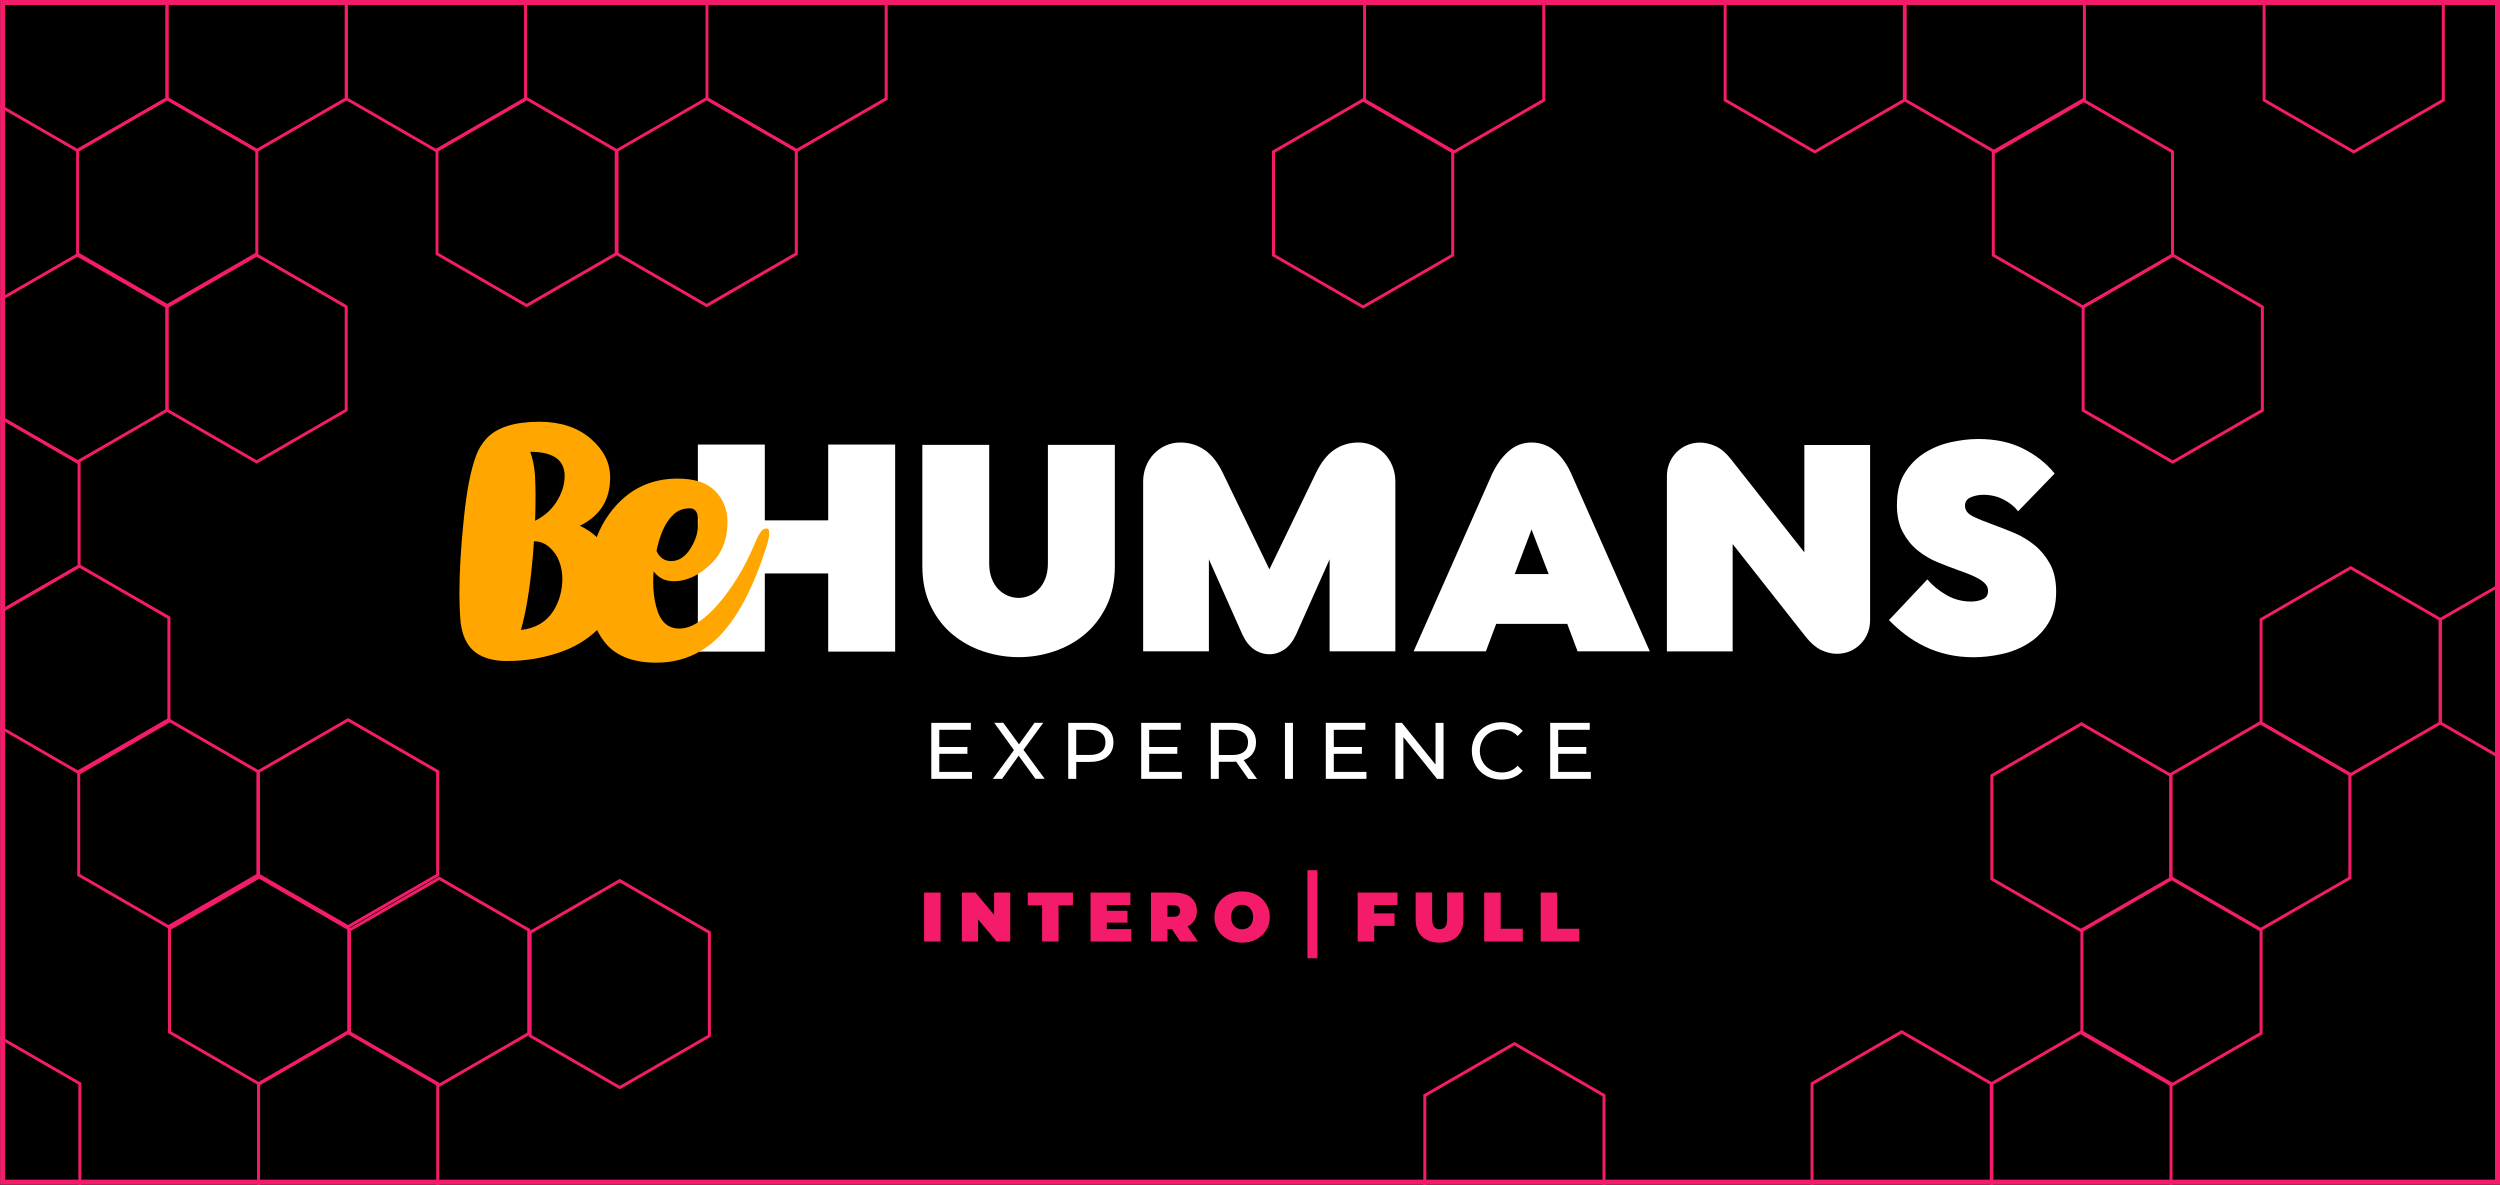 <?xml version="1.0" encoding="UTF-8"?> <svg xmlns="http://www.w3.org/2000/svg" id="Livello_1" data-name="Livello 1" viewBox="0 0 500 237"><rect x="0" y="0" width="500" height="237" fill="#333333" stroke="none"/><defs><style> .cls-1 { fill: #ffa601; } .cls-2 { fill: #fff; } .cls-3 { fill: none; stroke: #f41c6a; stroke-miterlimit: 10; stroke-width: 2px; } .cls-4 { fill: #f41c6a; } </style></defs><g><rect x=".53" y=".5" width="498.97" height="235.93"></rect><path class="cls-4" d="M499,1v234.93H1.03V1h497.97M500,0H.03v236.93h499.97V0h0Z"></path></g><path class="cls-4" d="M33.45,61.46l-18.22-10.52v-21.04l18.22-10.52,18.22,10.52v21.04l-18.22,10.52ZM15.82,50.59l17.62,10.17,17.62-10.17v-20.35l-17.62-10.17-17.62,10.17v20.35Z"></path><path class="cls-4" d="M105.33,61.46l-18.22-10.52v-21.04l18.22-10.52,18.22,10.52v21.04l-18.22,10.52ZM87.7,50.59l17.62,10.17,17.62-10.17v-20.35l-17.62-10.17-17.62,10.17v20.35Z"></path><path class="cls-4" d="M141.34,61.46l-18.22-10.52v-21.04l18.22-10.52,18.22,10.52v21.04l-18.22,10.52ZM123.71,50.59l17.62,10.17,17.62-10.17v-20.35l-17.62-10.17-17.62,10.17v20.35Z"></path><path class="cls-4" d="M15.48,30.44L-2.74,19.93V-1.11L15.48-11.63,33.69-1.11v21.04l-18.22,10.52ZM-2.15,19.58l17.62,10.17,17.62-10.17V-.77L15.48-10.94-2.15-.77v20.35Z"></path><path class="cls-4" d="M51.34,30.44l-18.22-10.52V-1.11l18.22-10.52L69.56-1.11v21.04l-18.22,10.52ZM33.71,19.58l17.62,10.17,17.62-10.17V-.77l-17.62-10.17L33.71-.77v20.35Z"></path><path class="cls-4" d="M87.2,30.44l-18.22-10.52V-1.11l18.22-10.52L105.42-1.11v21.04l-18.22,10.52ZM69.57,19.58l17.62,10.17,17.62-10.17V-.77l-17.62-10.17L69.57-.77v20.35Z"></path><path class="cls-4" d="M159.32,30.44l-18.22-10.52V-1.11l18.22-10.52,18.22,10.52v21.04l-18.22,10.52ZM141.69,19.58l17.62,10.17,17.62-10.17V-.77l-17.62-10.17L141.69-.77v20.35Z"></path><path class="cls-4" d="M51.32,92.73l-18.22-10.52v-21.04l18.22-10.52,18.22,10.52v21.04l-18.22,10.52ZM33.7,81.87l17.62,10.17,17.62-10.17v-20.35l-17.62-10.17-17.62,10.17v20.35Z"></path><path class="cls-4" d="M15.48,92.73l-18.22-10.52v-21.04l18.22-10.52,18.22,10.52v21.04l-18.22,10.52ZM-2.15,81.87l17.62,10.17,17.62-10.17v-20.35l-17.62-10.17L-2.15,61.52v20.35Z"></path><path class="cls-4" d="M290.84,30.72l-18.22-10.52V-.83l18.22-10.52,18.22,10.52v21.04l-18.22,10.52ZM273.21,19.86l17.62,10.17,17.62-10.17V-.49l-17.62-10.17L273.21-.49v20.35Z"></path><path class="cls-4" d="M434.55,92.77l-18.22-10.52v-21.04l18.22-10.52,18.22,10.52v21.04l-18.22,10.52ZM416.93,81.9l17.62,10.17,17.62-10.17v-20.35l-17.62-10.17-17.62,10.17v20.35Z"></path><path class="cls-4" d="M272.62,61.73l-18.22-10.52v-21.04l18.22-10.52,18.22,10.52v21.04l-18.22,10.52ZM255,50.87l17.62,10.17,17.62-10.17v-20.35l-17.62-10.17-17.62,10.17v20.35Z"></path><path class="cls-4" d="M362.95,30.72l-18.22-10.52V-.83l18.22-10.52,18.22,10.52v21.04l-18.22,10.52ZM345.33,19.86l17.62,10.17,17.62-10.17V-.49l-17.62-10.17L345.33-.49v20.35Z"></path><path class="cls-4" d="M398.96,30.72l-18.22-10.52V-.83l18.22-10.52,18.22,10.52v21.04l-18.22,10.52ZM381.34,19.86l17.62,10.17,17.62-10.17V-.49l-17.62-10.17L381.34-.49v20.35Z"></path><path class="cls-4" d="M470.74,30.72l-18.22-10.52V-.83l18.22-10.52,18.22,10.52v21.04l-18.22,10.52ZM453.12,19.86l17.62,10.17,17.62-10.17V-.49l-17.62-10.17L453.12-.49v20.35Z"></path><path class="cls-4" d="M470.14,155.28l-18.22-10.52v-21.04l18.22-10.52,18.22,10.52v21.04l-18.22,10.52ZM452.51,144.41l17.62,10.17,17.62-10.17v-20.35l-17.62-10.17-17.62,10.17v20.35Z"></path><path class="cls-4" d="M505.98,155.28l-18.22-10.52v-21.04l18.22-10.52,18.22,10.52v21.04l-18.22,10.52ZM488.36,144.41l17.62,10.17,17.62-10.17v-20.35l-17.62-10.17-17.62,10.17v20.35Z"></path><path class="cls-4" d="M416.58,61.73l-18.22-10.52v-21.04l18.22-10.52,18.22,10.52v21.04l-18.22,10.52ZM398.96,50.87l17.62,10.17,17.62-10.17v-20.35l-17.62-10.17-17.62,10.17v20.35Z"></path><path class="cls-4" d="M452.06,186.28l-18.22-10.52v-21.04l18.22-10.52,18.22,10.52v21.04l-18.22,10.52ZM434.43,175.42l17.62,10.17,17.62-10.17v-20.35l-17.62-10.17-17.62,10.17v20.35Z"></path><path class="cls-4" d="M15.87,154.93l-18.22-10.52v-21.04l18.22-10.52,18.22,10.52v21.04l-18.22,10.52ZM-1.76,144.07l17.62,10.17,17.62-10.17v-20.35l-17.62-10.17L-1.76,123.72v20.35Z"></path><path class="cls-4" d="M33.66,185.69l-18.22-10.52v-21.04l18.22-10.52,18.22,10.52v21.04l-18.22,10.52ZM16.04,174.83l17.62,10.17,17.62-10.17v-20.35l-17.62-10.17-17.62,10.17v20.35Z"></path><path class="cls-4" d="M69.62,185.69l-18.22-10.52v-21.04l18.22-10.52,18.22,10.52v21.04l-18.22,10.52ZM51.99,174.83l17.62,10.17,17.62-10.17v-20.35l-17.62-10.17-17.62,10.17v20.35Z"></path><path class="cls-4" d="M51.83,217.13l-18.22-10.52v-21.04l18.22-10.52,18.22,10.52v21.04l-18.22,10.52ZM34.2,206.27l17.62,10.17,17.62-10.17v-20.35l-17.62-10.17-17.62,10.17v20.35Z"></path><path class="cls-4" d="M434.3,217.35l-18.22-10.52v-21.04l18.22-10.52,18.22,10.52v21.04l-18.22,10.52ZM416.67,206.49l17.62,10.17,17.62-10.17v-20.35l-17.62-10.17-17.62,10.17v20.35Z"></path><path class="cls-4" d="M380.33,248.1l-18.22-10.52v-21.04l18.22-10.52,18.22,10.52v21.04l-18.22,10.52ZM362.71,237.24l17.62,10.17,17.62-10.17v-20.35l-17.62-10.17-17.62,10.17v20.35Z"></path><path class="cls-4" d="M69.63,248.12l-18.22-10.52v-21.04l18.22-10.52,18.22,10.52v21.04l-18.22,10.52ZM52.01,237.25l17.62,10.17,17.62-10.17v-20.35l-17.62-10.17-17.62,10.17v20.35Z"></path><path class="cls-4" d="M-1.95,248.12l-18.22-10.52v-21.04l18.22-10.52,18.22,10.52v21.04l-18.22,10.52ZM-19.57,237.25l17.62,10.17,17.62-10.17v-20.35l-17.62-10.17-17.62,10.17v20.35Z"></path><path class="cls-4" d="M416.29,248.1l-18.22-10.52v-21.04l18.22-10.52,18.22,10.52v21.04l-18.22,10.52ZM398.67,237.24l17.62,10.17,17.62-10.17v-20.35l-17.62-10.17-17.62,10.17v20.35Z"></path><path class="cls-4" d="M302.88,250.47l-18.22-10.52v-21.04l18.22-10.52,18.22,10.52v21.04l-18.22,10.52ZM285.26,239.61l17.62,10.17,17.62-10.17v-20.35l-17.62-10.17-17.62,10.17v20.35Z"></path><path class="cls-4" d="M416.29,186.5l-18.22-10.52v-21.04l18.22-10.52,18.22,10.52v21.04l-18.22,10.52ZM398.67,175.64l17.62,10.17,17.62-10.17v-20.35l-17.62-10.17-17.62,10.17v20.35Z"></path><path class="cls-4" d="M87.84,217.39l-18.22-10.52v-21.04l18.22-10.52,18.22,10.52v21.04l-18.22,10.52ZM70.21,206.53l17.62,10.17,17.62-10.17v-20.35l-17.62-10.17-17.62,10.17v20.35Z"></path><path class="cls-4" d="M123.95,217.86l-18.22-10.52v-21.04l18.22-10.52,18.22,10.52v21.04l-18.22,10.52ZM106.33,207l17.62,10.17,17.62-10.17v-20.35l-17.62-10.17-17.62,10.17v20.35Z"></path><path class="cls-4" d="M-2.1,123.92l-18.22-10.52v-21.04l18.22-10.52,18.22,10.52v21.04l-18.22,10.52ZM-19.73,113.06l17.62,10.17,17.62-10.17v-20.35l-17.62-10.17-17.62,10.17v20.35Z"></path><g><g><g><path class="cls-2" d="M194.39,154.38v1.39h-8.13v-11.2h7.91v1.39h-6.31v3.44h5.62v1.36h-5.62v3.62h6.53Z"></path><path class="cls-2" d="M207.09,155.77l-3.36-4.63-3.31,4.63h-1.84l4.21-5.75-3.95-5.46h1.82l3.14,4.31,3.1-4.31h1.75l-3.95,5.41,4.24,5.79h-1.84Z"></path><path class="cls-2" d="M222.69,148.47c0,2.43-1.76,3.91-4.67,3.91h-2.77v3.39h-1.6v-11.2h4.37c2.91,0,4.67,1.47,4.67,3.91ZM221.09,148.47c0-1.6-1.07-2.51-3.12-2.51h-2.72v5.03h2.72c2.05,0,3.12-.91,3.12-2.51Z"></path><path class="cls-2" d="M236.37,154.38v1.39h-8.13v-11.2h7.91v1.39h-6.31v3.44h5.62v1.36h-5.62v3.62h6.53Z"></path><path class="cls-2" d="M249.65,155.77l-2.42-3.44c-.22.02-.46.03-.7.03h-2.77v3.41h-1.6v-11.2h4.37c2.91,0,4.67,1.47,4.67,3.91,0,1.73-.9,2.98-2.46,3.54l2.66,3.76h-1.74ZM249.61,148.47c0-1.6-1.07-2.51-3.12-2.51h-2.72v5.04h2.72c2.05,0,3.12-.93,3.12-2.53Z"></path><path class="cls-2" d="M256.99,144.57h1.6v11.2h-1.6v-11.2Z"></path><path class="cls-2" d="M273.29,154.38v1.39h-8.13v-11.2h7.91v1.39h-6.31v3.44h5.62v1.36h-5.62v3.62h6.53Z"></path><path class="cls-2" d="M288.71,144.57v11.2h-1.31l-6.72-8.36v8.36h-1.6v-11.2h1.31l6.72,8.35v-8.35h1.6Z"></path><path class="cls-2" d="M294.36,150.17c0-3.31,2.53-5.73,5.94-5.73,1.73,0,3.23.59,4.26,1.75l-1.04,1.01c-.86-.91-1.92-1.33-3.15-1.33-2.53,0-4.4,1.83-4.4,4.31s1.87,4.31,4.4,4.31c1.23,0,2.29-.43,3.15-1.34l1.04,1.01c-1.02,1.15-2.53,1.76-4.27,1.76-3.39,0-5.92-2.42-5.92-5.73Z"></path><path class="cls-2" d="M318.17,154.38v1.39h-8.13v-11.2h7.91v1.39h-6.31v3.44h5.62v1.36h-5.62v3.62h6.53Z"></path></g><g><path class="cls-2" d="M139.57,130.32v-41.41h13.39v15.16h12.68v-15.16h13.39v41.41h-13.39v-15.63h-12.68v15.63h-13.39Z"></path><path class="cls-2" d="M184.45,88.97h13.39v23.71c0,1.14.17,2.14.5,3.01.33.87.78,1.58,1.33,2.15.55.57,1.18,1,1.89,1.3.71.29,1.43.44,2.18.44.71,0,1.42-.15,2.12-.44.71-.29,1.34-.73,1.89-1.3.55-.57.99-1.29,1.33-2.15.33-.87.5-1.87.5-3.01v-23.71h13.39v24.24c0,3.03-.55,5.68-1.65,7.96-1.1,2.28-2.56,4.18-4.36,5.69-1.81,1.51-3.86,2.65-6.16,3.42s-4.65,1.15-7.05,1.15-4.76-.38-7.08-1.15c-2.32-.77-4.38-1.91-6.19-3.42-1.81-1.51-3.26-3.41-4.36-5.69-1.1-2.28-1.65-4.93-1.65-7.96v-24.24Z"></path><path class="cls-2" d="M241.78,111.86v18.4h-13.15v-33.97c0-1.06.19-2.06.56-3.01.37-.94.89-1.77,1.56-2.48.67-.71,1.45-1.27,2.36-1.68.9-.41,1.89-.62,2.95-.62,1.77,0,3.37.48,4.81,1.45,1.44.96,2.66,2.51,3.69,4.63l9.32,19.29,9.32-19.29c1.02-2.12,2.24-3.67,3.66-4.63,1.42-.96,3.03-1.45,4.84-1.45,1.02,0,1.99.21,2.89.62.9.41,1.69.97,2.36,1.68.67.71,1.19,1.53,1.56,2.48.37.94.56,1.95.56,3.01v33.97h-13.15v-18.4l-6.67,14.98c-.63,1.38-1.42,2.39-2.36,3.04-.94.65-1.95.97-3.01.97s-2.12-.32-3.07-.97c-.94-.65-1.73-1.66-2.36-3.04l-6.67-14.98Z"></path><path class="cls-2" d="M298.17,95.34c.94-2.12,2.09-3.79,3.45-5.01,1.36-1.22,2.92-1.83,4.69-1.83s3.33.57,4.69,1.71c1.36,1.14,2.49,2.75,3.39,4.84l15.57,35.21h-14.45l-2.06-5.49h-14.21l-2.06,5.49h-14.45l15.45-34.92ZM302.95,114.81h6.78l-3.42-8.91-3.36,8.91Z"></path><path class="cls-2" d="M333.38,95.23c0-.94.17-1.82.5-2.62.33-.81.8-1.51,1.39-2.12.59-.61,1.29-1.09,2.09-1.44.81-.35,1.68-.53,2.62-.53,1.06,0,2.12.25,3.19.74,1.06.49,2.06,1.35,3.01,2.57l14.69,18.64v-21.47h13.15v35.04c0,.94-.17,1.82-.5,2.62-.33.81-.8,1.51-1.39,2.12-.59.61-1.29,1.09-2.09,1.45-.81.35-1.7.53-2.68.53s-2.06-.25-3.1-.74c-1.04-.49-2.06-1.35-3.04-2.57l-14.69-18.64v21.47h-13.15v-35.04Z"></path><path class="cls-2" d="M379.39,100.89c0-2.48.51-4.55,1.53-6.22,1.02-1.67,2.33-3.02,3.92-4.04,1.59-1.02,3.35-1.75,5.28-2.18,1.93-.43,3.77-.65,5.54-.65,3.46,0,6.47.65,9.02,1.95,2.56,1.3,4.64,2.95,6.25,4.96l-7.31,7.55c-.67-.9-1.62-1.68-2.86-2.33-1.24-.65-2.61-.97-4.1-.97-.9,0-1.74.17-2.51.5-.77.33-1.15.89-1.15,1.68,0,.91.54,1.62,1.62,2.15,1.08.53,2.45,1.09,4.1,1.68,1.3.47,2.67,1.01,4.13,1.62,1.45.61,2.8,1.42,4.04,2.42,1.24,1,2.27,2.25,3.1,3.75s1.24,3.36,1.24,5.6c0,2.48-.51,4.55-1.53,6.22-1.02,1.67-2.34,3.02-3.95,4.04-1.61,1.02-3.39,1.75-5.34,2.18-1.95.43-3.84.65-5.69.65s-3.58-.19-5.19-.56c-1.61-.37-3.12-.89-4.51-1.56-1.4-.67-2.69-1.46-3.89-2.36-1.2-.9-2.31-1.89-3.33-2.95l7.67-8.14c.98,1.18,2.24,2.21,3.77,3.1s3.19,1.33,4.95,1.33c.9,0,1.7-.16,2.39-.47.69-.31,1.03-.87,1.03-1.65,0-.51-.16-.95-.47-1.33-.32-.37-.74-.72-1.27-1.03-.53-.31-1.15-.62-1.86-.91-.71-.29-1.47-.58-2.3-.86-1.3-.47-2.67-1-4.13-1.59-1.46-.59-2.79-1.38-4.01-2.36-1.22-.98-2.22-2.21-3.01-3.69-.79-1.47-1.18-3.31-1.18-5.51Z"></path></g></g><g><path class="cls-1" d="M101.52,132.21c-2.65,0-4.73-.54-6.25-1.61-1.96-1.38-3.04-3.77-3.24-7.19-.1-1.6-.15-3.17-.15-4.73,0-4.37.3-9.43.91-15.19.55-5.38,1.35-9.5,2.43-12.37.44-1.23,1.13-2.37,2.06-3.4,2.06-2.24,5.59-3.37,10.58-3.37,4.21,0,7.62,1.12,10.24,3.35,2.62,2.23,3.93,4.84,3.93,7.81,0,4.47-2.02,7.68-6.07,9.64,2.43,1.13,4.31,2.83,5.64,5.09,1.13,1.94,1.7,4.03,1.7,6.28,0,3.78-1.25,6.9-3.76,9.37-2.18,2.14-4.89,3.73-8.13,4.76-3.23,1.03-6.53,1.55-9.89,1.55ZM110.74,122.08c1.15-1.9,1.73-4.02,1.73-6.37,0-1.15-.21-2.29-.62-3.41s-1.08-2.08-1.99-2.87c-.91-.79-1.93-1.18-3.06-1.18-.51,7.48-1.38,13.39-2.61,17.74,2.95-.32,5.14-1.63,6.55-3.91ZM107.01,104.16c1.78-.89,3.17-2.1,4.19-3.64,1.15-1.78,1.73-3.55,1.73-5.31,0-3.23-2.29-4.85-6.88-4.85.5,1.38.82,2.91.94,4.61.08,1.42.12,2.7.12,3.85,0,1.96-.03,3.74-.09,5.34Z"></path><path class="cls-1" d="M131.36,132.54c-4.87,0-8.38-1.41-10.52-4.23s-3.21-6.4-3.21-10.75c0-6.47,1.66-11.73,4.99-15.77,3.33-4.04,7.63-6.07,12.9-6.07,3.44,0,5.96.84,7.57,2.53,1.61,1.69,2.41,3.75,2.41,6.17,0,3.54-1.17,6.39-3.52,8.57-2.35,2.17-4.74,3.26-7.19,3.26-1.74,0-3.09-.66-4.06-1.97-.06.67-.09,1.36-.09,2.09,0,1.8.2,3.47.61,5,.75,2.89,2.27,4.34,4.58,4.34,1.21,0,2.44-.39,3.67-1.18,1.23-.79,2.43-1.81,3.58-3.08,1.15-1.26,2.23-2.63,3.23-4.11,1-1.48,1.88-2.93,2.64-4.37.76-1.44,1.37-2.72,1.83-3.85.42-1.05.78-1.82,1.08-2.3.29-.49.55-.79.76-.92.21-.13.42-.2.62-.2.4,0,.61.29.61.88,0,.69-.21,1.69-.64,3-3.42,10.67-7.79,17.56-13.13,20.65-2.65,1.54-5.55,2.3-8.7,2.3ZM134.21,112.22c1.52,0,2.81-.83,3.87-2.49,1.06-1.66,1.59-3.43,1.59-5.31s-.57-2.76-1.7-2.76c-1.25,0-2.32.39-3.2,1.18-.88.79-1.6,1.83-2.17,3.12-.57,1.29-1,2.7-1.3,4.22.61,1.35,1.58,2.03,2.91,2.03Z"></path></g></g><line class="cls-3" x1="262.49" y1="174.04" x2="262.49" y2="191.65"></line><g><path class="cls-4" d="M184.82,188.31v-9.8h3.3v9.8h-3.3Z"></path><path class="cls-4" d="M192.38,188.31v-9.8h2.72l4.98,5.96h-1.26v-5.96h3.22v9.8h-2.71l-4.98-5.96h1.26v5.96h-3.22Z"></path><path class="cls-4" d="M208.42,188.31v-7.24h-2.87v-2.56h9.04v2.56h-2.87v7.24h-3.3Z"></path><path class="cls-4" d="M218.11,188.31v-9.8h7.97v2.49h-4.72v4.82h4.9v2.49h-8.15ZM221.13,184.53v-2.38h4.37v2.38h-4.37Z"></path><path class="cls-4" d="M230.19,188.31v-9.8h4.58c1.5,0,2.65.33,3.43.99.78.66,1.18,1.56,1.18,2.7,0,.76-.18,1.41-.55,1.95s-.88.96-1.55,1.25c-.67.29-1.46.43-2.37.43h-2.88l1.47-1.36v3.82h-3.3ZM233.49,184.85l-1.47-1.5h2.67c.46,0,.79-.1,1.01-.31s.33-.49.33-.84-.11-.63-.33-.84c-.22-.21-.56-.31-1.01-.31h-2.67l1.47-1.5v5.29ZM236.06,188.31l-2.41-3.57h3.5l2.44,3.57h-3.53Z"></path><path class="cls-4" d="M248.43,188.53c-.8,0-1.54-.13-2.22-.38s-1.26-.61-1.76-1.07c-.5-.46-.88-1.01-1.16-1.63-.28-.62-.41-1.31-.41-2.04s.14-1.43.41-2.05c.28-.62.66-1.16,1.16-1.62.49-.46,1.08-.82,1.76-1.07.68-.25,1.41-.38,2.21-.38s1.54.13,2.21.38c.67.25,1.26.61,1.75,1.07s.88,1,1.16,1.62c.27.62.41,1.3.41,2.05s-.14,1.42-.41,2.04c-.28.63-.66,1.17-1.16,1.63s-1.08.82-1.75,1.07-1.4.38-2.2.38ZM248.42,185.86c.31,0,.59-.06.86-.17.27-.11.5-.27.7-.48.2-.21.36-.47.47-.77.11-.3.17-.65.17-1.03s-.06-.73-.17-1.03c-.11-.3-.27-.56-.47-.77-.2-.21-.43-.37-.7-.48-.27-.11-.55-.17-.86-.17s-.59.06-.86.17c-.27.11-.5.27-.7.48-.2.21-.36.47-.47.77-.11.3-.17.65-.17,1.03s.06.73.17,1.03c.11.3.27.56.47.77.2.21.43.37.7.48.27.11.55.17.86.17Z"></path><path class="cls-4" d="M271.53,188.31v-9.8h7.97v2.49h-4.66v7.31h-3.3ZM274.61,185.17v-2.49h4.31v2.49h-4.31Z"></path><path class="cls-4" d="M287.9,188.53c-1.5,0-2.67-.41-3.51-1.22-.84-.81-1.26-1.95-1.26-3.42v-5.39h3.3v5.29c0,.75.14,1.28.41,1.59.27.31.63.47,1.09.47s.83-.16,1.1-.47.4-.84.4-1.59v-5.29h3.25v5.39c0,1.47-.42,2.6-1.26,3.42-.84.81-2.01,1.22-3.51,1.22Z"></path><path class="cls-4" d="M296.84,188.31v-9.8h3.3v7.24h4.42v2.56h-7.73Z"></path><path class="cls-4" d="M308.14,188.31v-9.8h3.3v7.24h4.42v2.56h-7.73Z"></path></g></svg> 
